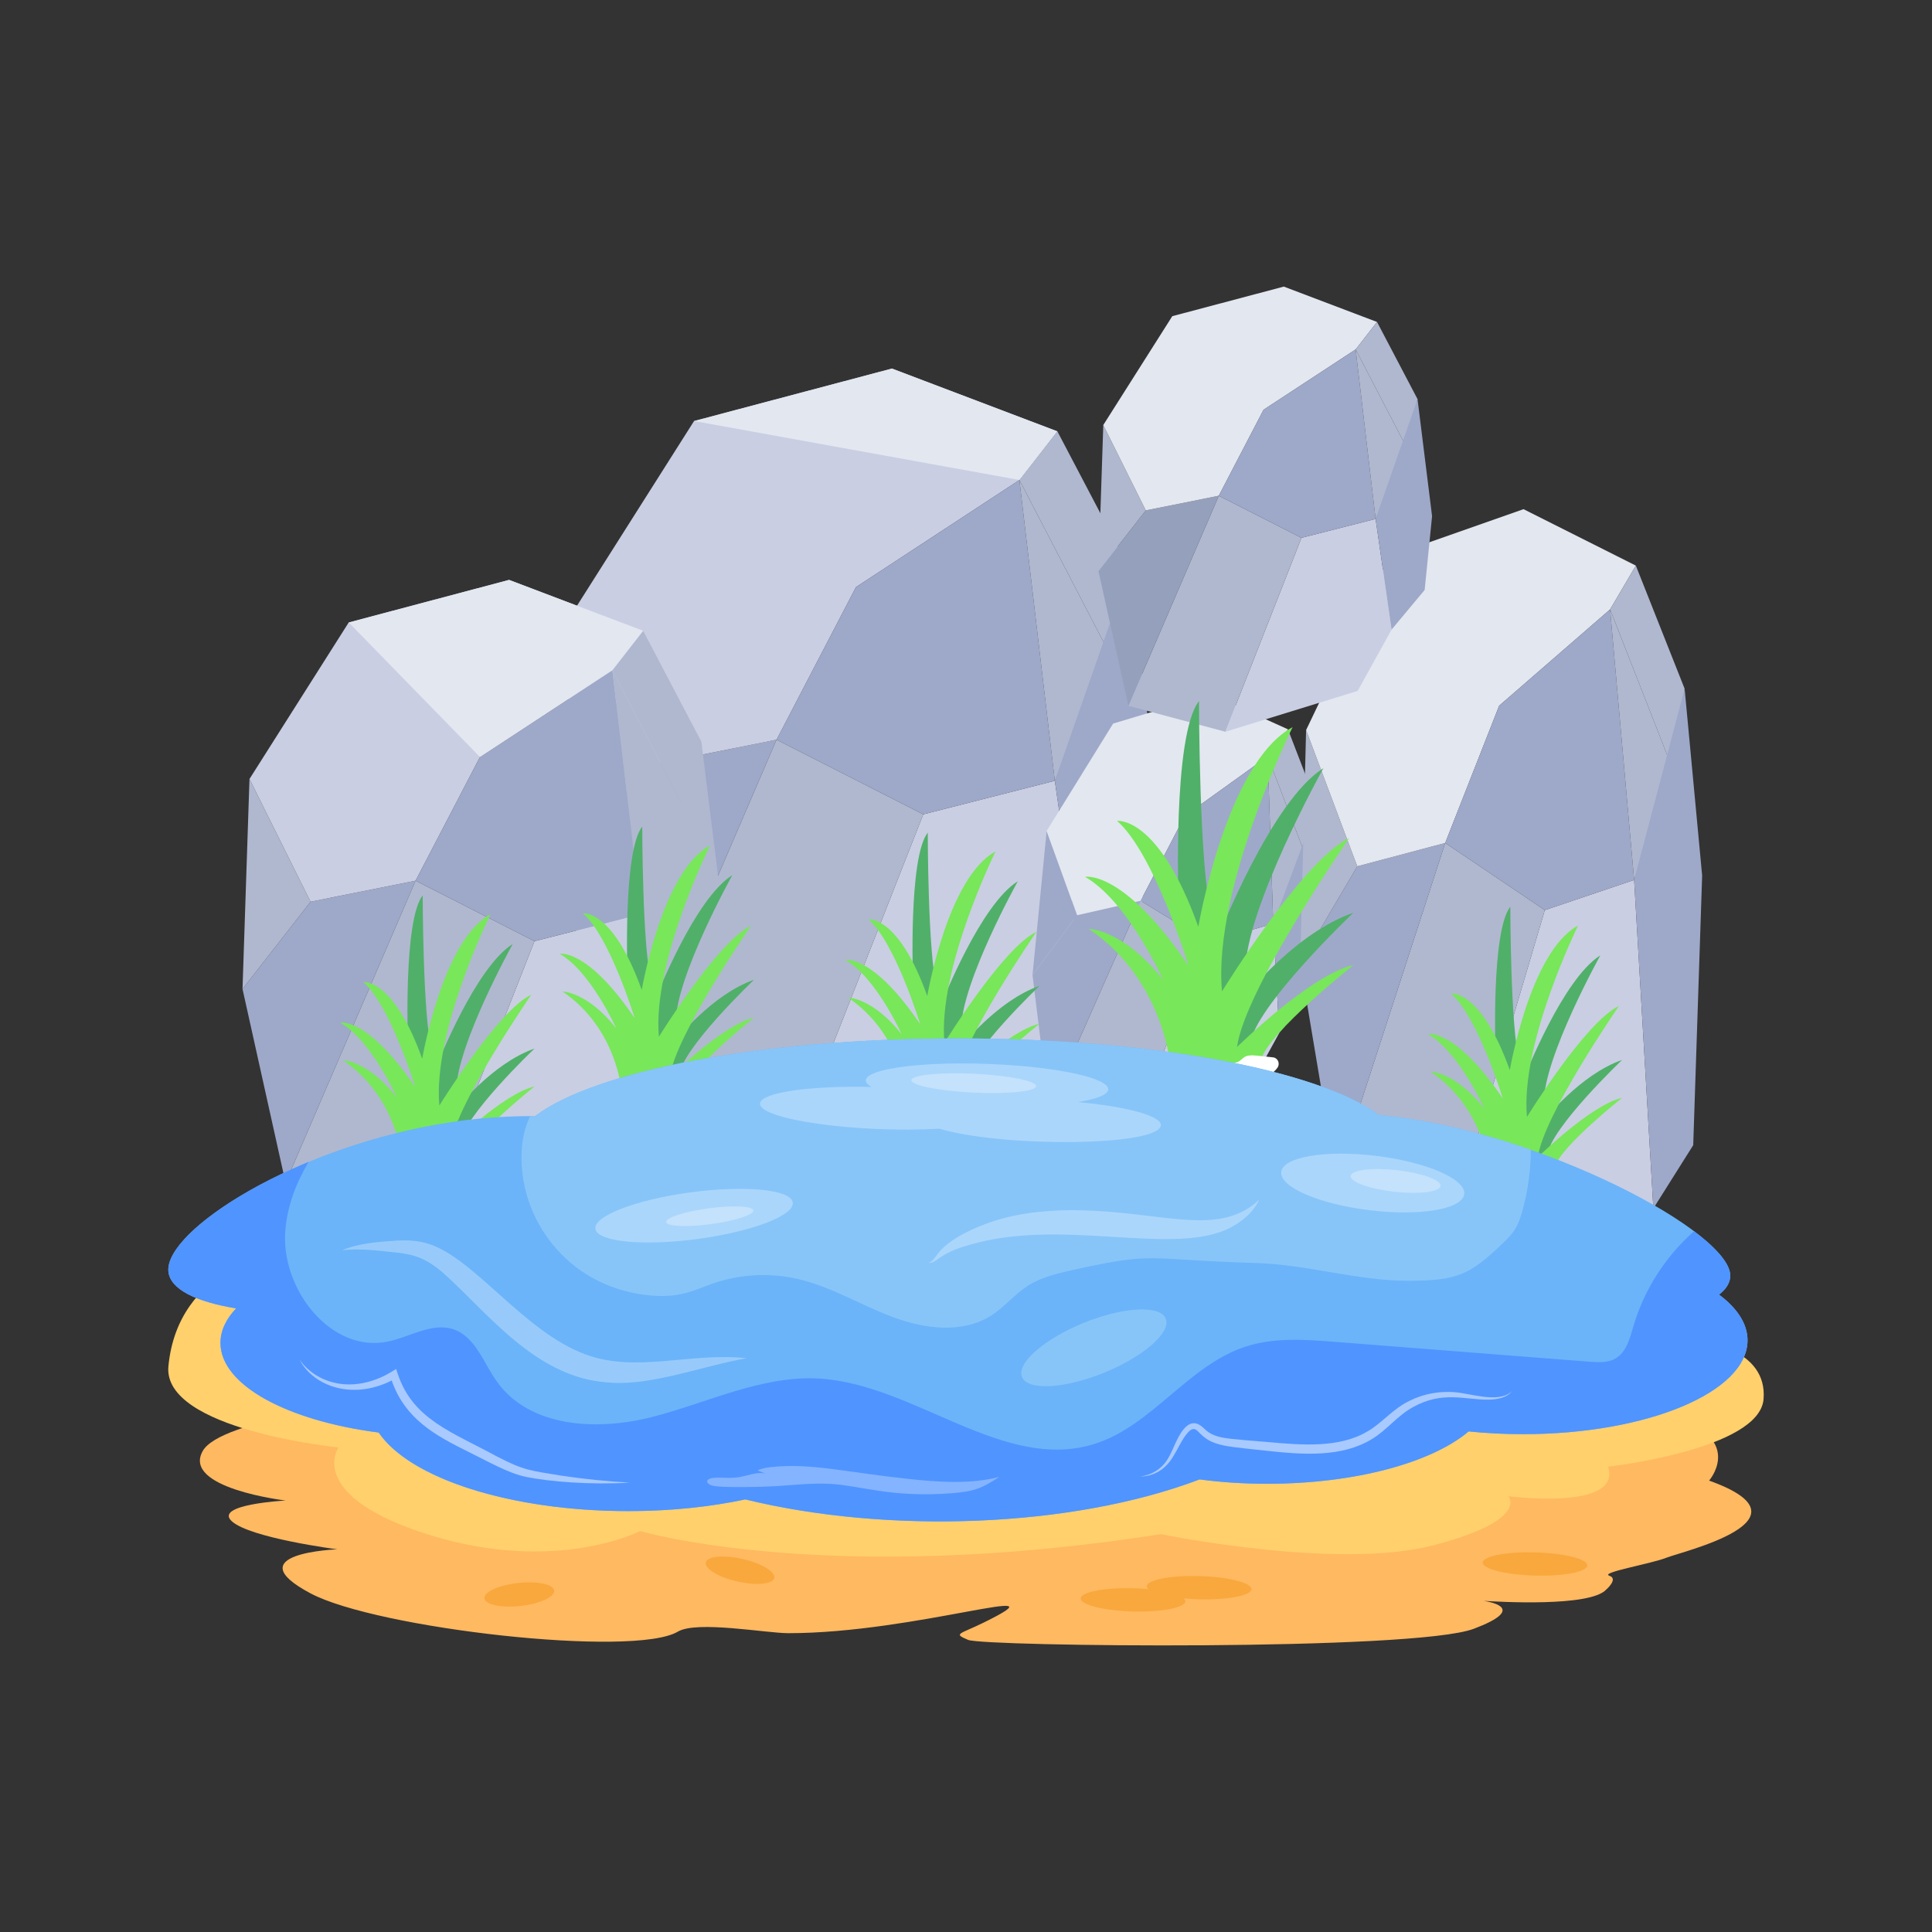 <?xml version="1.0" encoding="utf-8"?>
<svg xmlns="http://www.w3.org/2000/svg" enable-background="new 0 0 310 310" id="Layer_1" version="1.1" viewBox="0 0 310 310" x="0" y="0">
  <rect x="0" y="0" width="310" height="310" fill="#333333" stroke="none"/>
  <g id="_x34_6">
    <polygon fill="#c9cee2" points="173.798 156.797 164.137 174.246 126.467 185.877 148.143 130.667 169.252 125.283"/>
    <polygon fill="#b0b8cf" points="148.143 130.667 126.467 185.877 98.863 178.499 124.599 118.686"/>
    <polygon fill="#9ea9c9" points="124.599 118.686 98.863 178.499 90.338 140.129 103.815 122.852"/>
    <polygon fill="#b0b8cf" points="103.815 122.852 90.338 140.129 91.718 98.546"/>
    <polygon fill="#c9cee2" points="169.653 69.208 163.573 77.018 137.343 94.208 124.603 118.688 103.813 122.848 91.723 98.548 111.363 67.558 143.113 59.138"/>
    <polygon fill="#9ea9c9" points="169.252 125.283 148.143 130.667 124.599 118.686 137.345 94.206 163.569 77.017"/>
    <polygon fill="#b0b8cf" points="181.187 91.167 178.263 105.318 163.569 77.017 169.658 69.204"/>
    <polygon fill="#b0b8cf" points="178.263 105.318 169.252 125.283 163.569 77.017"/>
    <polygon fill="#9ea9c9" points="185.327 124.502 183.216 145.511 173.798 156.797 169.252 125.283 181.187 91.167"/>
    <polygon fill="#c9cee2" points="106.55 172.197 98.721 186.338 68.192 195.764 85.759 151.021 102.866 146.658"/>
    <polygon fill="#b0b8cf" points="85.759 151.021 68.192 195.764 45.821 189.785 66.678 141.311"/>
    <polygon fill="#9ea9c9" points="66.678 141.311 45.821 189.785 38.913 158.689 49.835 144.688"/>
    <polygon fill="#b0b8cf" points="49.835 144.688 38.913 158.689 40.031 124.99"/>
    <polygon fill="#c9cee2" points="103.193 101.208 98.263 107.538 77.013 121.468 66.683 141.308 49.833 144.688 40.033 124.988 55.953 99.878 81.683 93.048"/>
    <polygon fill="#9ea9c9" points="102.866 146.658 85.759 151.021 66.678 141.311 77.008 121.472 98.26 107.542"/>
    <polygon fill="#b0b8cf" points="112.538 119.01 110.169 130.477 98.26 107.542 103.195 101.21"/>
    <polygon fill="#b0b8cf" points="110.169 130.477 102.866 146.658 98.26 107.542"/>
    <polygon fill="#b0b8cf" points="115.894 146.025 114.183 163.051 106.55 172.197 102.866 146.658 112.538 119.01"/>
    <polygon fill="#c9cee2" points="205.274 165.727 199.943 175.43 181.329 181.898 193.91 151.196 204.296 148.203"/>
    <polygon fill="#b0b8cf" points="193.91 151.196 181.329 181.898 168.302 177.795 183.018 144.534"/>
    <polygon fill="#9ea9c9" points="183.018 144.534 168.302 177.795 165.671 156.458 172.835 146.851"/>
    <polygon fill="#9ea9c9" points="172.835 146.851 165.671 156.458 167.939 133.334"/>
    <polygon fill="#e3e7f0" points="206.654 117.018 203.416 121.362 190.108 130.921 183.018 144.534 172.835 146.851 167.939 133.334 178.608 116.101 194.24 111.418"/>
    <polygon fill="#9ea9c9" points="204.296 148.203 193.91 151.196 183.018 144.534 190.108 130.921 203.416 121.362"/>
    <polygon fill="#b0b8cf" points="211.366 129.231 209.411 137.1 203.416 121.362 206.654 117.018"/>
    <polygon fill="#b0b8cf" points="209.411 137.1 204.296 148.203 203.416 121.362"/>
    <polygon fill="#9ea9c9" points="212.078 147.768 210.25 159.451 205.274 165.727 204.296 148.203 211.366 129.231"/>
    <g>
      <polygon fill="#c9cee2" points="265.292 193.9 254.246 189.054 233.159 195.689 247.875 146.034 262.206 141.192"/>
      <polygon fill="#b0b8cf" points="247.875 146.034 233.159 195.689 214.419 189.054 231.891 135.258"/>
      <polygon fill="#9ea9c9" points="231.891 135.258 214.419 189.054 208.632 154.544 217.781 139.006"/>
      <polygon fill="#b0b8cf" points="217.781 139.006 208.632 154.544 209.569 117.145"/>
      <polygon fill="#e3e7f0" points="262.481 90.755 258.348 97.782 240.545 113.241 231.891 135.258 217.781 139.006 209.569 117.145 222.907 89.272 244.458 81.699"/>
      <polygon fill="#9ea9c9" points="262.206 141.192 247.875 146.034 231.891 135.258 240.545 113.241 258.348 97.782"/>
      <polygon fill="#b0b8cf" points="270.308 110.509 268.324 123.235 258.348 97.782 262.481 90.755"/>
      <polygon fill="#b0b8cf" points="268.324 123.235 262.206 141.192 258.348 97.782"/>
      <polygon fill="#9ea9c9" points="273.119 140.49 271.686 183.75 265.292 193.9 262.206 141.192 270.308 110.509"/>
    </g>
    <g>
      <polygon fill="#c9cee2" points="223.286 101.024 217.842 110.858 196.612 117.413 208.828 86.298 220.724 83.265"/>
      <polygon fill="#b0b8cf" points="208.828 86.298 196.612 117.413 181.056 113.255 195.56 79.546"/>
      <polygon fill="#95a0bc" points="195.56 79.546 181.056 113.255 176.252 91.631 183.847 81.895"/>
      <polygon fill="#b0b8cf" points="183.847 81.895 176.252 91.631 177.029 68.197"/>
      <polygon fill="#e3e7f0" points="220.953 51.661 217.521 56.064 202.743 65.75 195.56 79.546 183.847 81.895 177.029 68.197 188.102 50.731 205.992 45.986"/>
      <polygon fill="#9ea9c9" points="220.724 83.265 208.828 86.298 195.56 79.546 202.743 65.75 217.521 56.064"/>
      <polygon fill="#b0b8cf" points="227.45 64.038 225.803 72.013 217.521 56.064 220.953 51.661"/>
      <polygon fill="#b0b8cf" points="225.803 72.013 220.724 83.265 217.521 56.064"/>
      <polygon fill="#9ea9c9" points="229.784 82.825 228.594 94.664 223.286 101.024 220.724 83.265 227.45 64.038"/>
    </g>
    <g>
      <path d="M65.458 167.185c0 0-.754-19.539 2.368-23.523 0 0 0 19.378 1.453 24.922 1.453 5.544-2.53 3.23-2.53 3.23L65.458 167.185zM70.173 170.806c0 0 6.109-15.599 12.1-19.336 0 0-9.016 16.192-9.075 23.606v2.906c0 0 5.846-7.414 12.561-9.727 0 0-11.553 10.973-12.027 15.362-.475 4.389-5.575.712-5.575.712L70.173 170.806z" fill="#50b069"/>
      <path d="M64.519,186.158c0,0-0.723-10.091-9.496-16.032&#xD;&#xA;							c0,0,3.981,0.04,8.624,5.907c0,0-4.093-9.121-9.06-11.947&#xD;&#xA;							c0,0,4.415-0.916,12.03,10.334c0,0-3.981-13.067-8.308-16.832&#xD;&#xA;							c0,0,4.796-0.683,9.435,12.297c0,0,3.242-19.038,10.953-23.19&#xD;&#xA;							c0,0-9.291,18.812-8.199,30.695c0,0,9.41-15.288,14.758-17.793&#xD;&#xA;							c0,0-12.109,17.513-13.012,24.255c0,0,8.508-8.381,13.515-9.519&#xD;&#xA;							c0,0-9.786,7.776-10.696,10.924c0,0-3.755,3.945-6.145,3.11&#xD;&#xA;							C66.529,187.534,64.519,186.158,64.519,186.158z" fill="#78e75a"/>
      <g>
        <path d="M76.428,185.054c-0.622-0.066-1.244-0.132-1.866-0.198&#xD;&#xA;						c-2.264-0.24-1.172,0.867-3.232,0.89c-4.048,0.045-4.457,0.089-5.147-0.099&#xD;&#xA;						c-0.769-0.209-1.505-0.721-2.289-0.58c-0.374,0.067-0.437,0.243-0.463,0.497&#xD;&#xA;						c-0.123,1.234,0.138,1.497,0.742,1.882c3.304,2.105,3.073,2.093,4.391,2.121&#xD;&#xA;						c2.089,0.046,2.303-0.182,3.678-0.983c2.314-1.347,3.865-1.105,4.707-2.34&#xD;&#xA;						C77.268,185.776,76.991,185.113,76.428,185.054z" fill="#fff"/>
      </g>
    </g>
    <g>
      <path d="M100.685 156.146c0 0-.754-19.539 2.368-23.523 0 0 0 19.378 1.453 24.922 1.453 5.544-2.53 3.23-2.53 3.23L100.685 156.146zM105.399 159.767c0 0 6.109-15.599 12.1-19.336 0 0-9.016 16.192-9.075 23.606v2.906c0 0 5.846-7.414 12.561-9.727 0 0-11.553 10.973-12.027 15.362-.475 4.389-5.575.712-5.575.712L105.399 159.767z" fill="#50b069"/>
      <path d="M99.746,175.119c0,0-0.723-10.091-9.496-16.032&#xD;&#xA;							c0,0,3.981,0.04,8.624,5.907c0,0-4.093-9.121-9.06-11.947&#xD;&#xA;							c0,0,4.415-0.916,12.03,10.334c0,0-3.981-13.067-8.308-16.832&#xD;&#xA;							c0,0,4.796-0.683,9.435,12.297c0,0,3.242-19.038,10.953-23.19&#xD;&#xA;							c0,0-9.291,18.812-8.199,30.695c0,0,9.41-15.288,14.758-17.793&#xD;&#xA;							c0,0-12.109,17.513-13.012,24.255c0,0,8.508-8.381,13.515-9.519&#xD;&#xA;							c0,0-9.786,7.776-10.696,10.924c0,0-3.755,3.945-6.145,3.11&#xD;&#xA;							S99.746,175.119,99.746,175.119z" fill="#78e75a"/>
      <g>
        <path d="M111.654,174.015c-0.622-0.066-1.244-0.132-1.866-0.198&#xD;&#xA;						c-1.585-0.168-1.52,0.334-2.121,0.684c-0.436,0.254-0.614,0.2-4.571,0.244&#xD;&#xA;						c-0.566,0.006-1.141,0.012-1.688-0.137c-0.769-0.209-1.505-0.721-2.289-0.58&#xD;&#xA;						c-0.374,0.067-0.437,0.243-0.463,0.497c-0.123,1.234,0.138,1.497,0.742,1.882&#xD;&#xA;						c2.879,1.834,2.881,1.861,3.278,1.989c0.553,0.178,2.433,0.242,3.372-0.093&#xD;&#xA;						c0.943-0.336,1.593-1.066,3.516-1.702c0.956-0.316,2.043-0.563,2.61-1.395&#xD;&#xA;						C112.495,174.738,112.217,174.075,111.654,174.015z" fill="#fff"/>
      </g>
    </g>
    <g>
      <path d="M146.498 157.117c0 0-.754-19.539 2.368-23.523 0 0 0 19.378 1.453 24.922 1.453 5.544-2.53 3.23-2.53 3.23L146.498 157.117zM151.213 160.739c0 0 6.109-15.599 12.1-19.336 0 0-9.016 16.192-9.075 23.606v2.906c0 0 5.846-7.414 12.561-9.727 0 0-11.553 10.973-12.027 15.362-.475 4.389-5.575.712-5.575.712L151.213 160.739z" fill="#50b069"/>
      <path d="M145.559,176.09c0,0-0.723-10.091-9.496-16.032&#xD;&#xA;							c0,0,3.981,0.04,8.624,5.907c0,0-4.093-9.121-9.06-11.947&#xD;&#xA;							c0,0,4.415-0.916,12.03,10.334c0,0-3.981-13.067-8.308-16.832&#xD;&#xA;							c0,0,4.796-0.683,9.435,12.297c0,0,3.242-19.038,10.953-23.19&#xD;&#xA;							c0,0-9.291,18.812-8.199,30.695c0,0,9.41-15.288,14.758-17.793&#xD;&#xA;							c0,0-12.109,17.513-13.012,24.255c0,0,8.508-8.381,13.515-9.519&#xD;&#xA;							c0,0-9.786,7.776-10.696,10.924c0,0-3.755,3.945-6.145,3.11&#xD;&#xA;							S145.559,176.09,145.559,176.09z" fill="#78e75a"/>
      <g>
        <path d="M157.468,174.986c-0.622-0.066-1.244-0.132-1.866-0.198&#xD;&#xA;						c-1.585-0.168-1.52,0.334-2.121,0.684c-0.436,0.254-0.614,0.2-4.571,0.244&#xD;&#xA;						c-0.566,0.006-1.141,0.012-1.688-0.137c-0.769-0.209-1.505-0.721-2.289-0.58&#xD;&#xA;						c-0.374,0.067-0.438,0.243-0.463,0.497c-0.123,1.234,0.138,1.497,0.742,1.882&#xD;&#xA;						c3.304,2.105,3.073,2.093,4.391,2.121c3.302,0.072,2.673-0.901,5.775-1.928&#xD;&#xA;						c0.956-0.316,2.043-0.563,2.61-1.395&#xD;&#xA;						C158.308,175.709,158.031,175.046,157.468,174.986z" fill="#fff"/>
      </g>
    </g>
    <g>
      <path d="M189.116 144.977c0 0-1.041-26.987 3.271-32.489 0 0 0 26.764 2.007 34.422 2.007 7.658-3.494 4.461-3.494 4.461L189.116 144.977zM195.627 149.978c0 0 8.438-21.545 16.712-26.706 0 0-12.452 22.364-12.534 32.605v4.014c0 0 8.074-10.24 17.349-13.435 0 0-15.957 15.155-16.612 21.218s-7.701.983-7.701.983L195.627 149.978z" fill="#50b069"/>
      <path d="M187.819,171.182c0,0-0.998-13.937-13.116-22.143&#xD;&#xA;							c0,0,5.499,0.055,11.911,8.158c0,0-5.653-12.598-12.514-16.501&#xD;&#xA;							c0,0,6.098-1.265,16.616,14.273c0,0-5.498-18.048-11.474-23.248&#xD;&#xA;							c0,0,6.624-0.943,13.032,16.985c0,0,4.478-26.294,15.127-32.029&#xD;&#xA;							c0,0-12.832,25.983-11.324,42.396c0,0,12.997-21.115,20.383-24.575&#xD;&#xA;							c0,0-16.725,24.189-17.971,33.501c0,0,11.751-11.576,18.666-13.147&#xD;&#xA;							c0,0-13.516,10.74-14.773,15.088c0,0-5.186,5.448-8.487,4.296&#xD;&#xA;							C190.594,173.082,187.819,171.182,187.819,171.182z" fill="#78e75a"/>
      <g>
        <path d="M204.267,169.657c-0.859-0.091-1.719-0.182-2.578-0.274&#xD;&#xA;						c-2.189-0.232-2.099,0.461-2.929,0.945c-0.455,0.265-1.008,0.278-1.535,0.284&#xD;&#xA;						c-5.591,0.062-6.155,0.123-7.109-0.136c-1.062-0.289-2.078-0.996-3.161-0.801&#xD;&#xA;						c-0.516,0.093-0.604,0.336-0.639,0.686c-0.17,1.704,0.19,2.068,1.025,2.599&#xD;&#xA;						c4.465,2.845,4.198,2.889,6.065,2.93c2.886,0.063,3.181-0.252,5.08-1.357&#xD;&#xA;						c3.195-1.86,5.339-1.526,6.501-3.231&#xD;&#xA;						C205.428,170.655,205.044,169.739,204.267,169.657z" fill="#fff"/>
      </g>
    </g>
    <g>
      <path d="M239.971 169.007c0 0-.754-19.539 2.368-23.523 0 0 0 19.378 1.453 24.922 1.453 5.544-2.53 3.23-2.53 3.23L239.971 169.007zM244.686 172.628c0 0 6.109-15.599 12.1-19.336 0 0-9.016 16.192-9.075 23.606v2.906c0 0 5.846-7.414 12.561-9.727 0 0-11.553 10.973-12.027 15.362-.475 4.389-5.575.712-5.575.712L244.686 172.628z" fill="#50b069"/>
      <path d="M239.032,187.98c0,0-0.723-10.091-9.496-16.032&#xD;&#xA;							c0,0,3.981,0.04,8.624,5.907c0,0-4.093-9.121-9.06-11.947&#xD;&#xA;							c0,0,4.415-0.916,12.03,10.334c0,0-3.981-13.067-8.308-16.832&#xD;&#xA;							c0,0,4.796-0.683,9.435,12.297c0,0,3.242-19.038,10.953-23.19&#xD;&#xA;							c0,0-9.291,18.812-8.199,30.695c0,0,9.41-15.288,14.758-17.793&#xD;&#xA;							c0,0-12.109,17.513-13.012,24.255c0,0,8.508-8.381,13.515-9.519&#xD;&#xA;							c0,0-9.786,7.776-10.696,10.924c0,0-3.755,3.945-6.145,3.11&#xD;&#xA;							S239.032,187.98,239.032,187.98z" fill="#78e75a"/>
      <g>
        <path d="M250.941,186.875c-0.622-0.066-1.244-0.132-1.866-0.198&#xD;&#xA;						c-0.491-0.052-1.022-0.096-1.445,0.158c-0.245,0.147-0.429,0.382-0.676,0.526&#xD;&#xA;						c-0.329,0.192-0.73,0.201-1.111,0.206c-1.153,0.013-2.306,0.026-3.46,0.038&#xD;&#xA;						c-0.566,0.006-1.141,0.012-1.688-0.137c-0.769-0.209-1.505-0.721-2.289-0.58&#xD;&#xA;						c-0.374,0.067-0.438,0.243-0.463,0.497c-0.123,1.234,0.138,1.497,0.742,1.882&#xD;&#xA;						c0.801,0.51,1.602,1.021,2.403,1.531c0.766,0.488,1.008,0.569,1.989,0.591&#xD;&#xA;						c2.089,0.046,2.303-0.182,3.678-0.983c2.314-1.347,3.865-1.105,4.707-2.34&#xD;&#xA;						C251.781,187.598,251.504,186.935,250.941,186.875z" fill="#fff"/>
      </g>
    </g>
    <g>
      <path d="M267.377,249.949c-2.529,1.002-10.668,2.358-9.159,2.883&#xD;&#xA;						c1.52,0.487-0.49,2.224-0.49,2.224c-2.591,2.825-17.298,1.957-19.644,1.813&#xD;&#xA;						c1.418,0.229,6.813,1.298-1.601,4.477c-9.526,3.608-78.667,2.854-81.135,1.785&#xD;&#xA;						c-2.499-1.04-1.367-0.878,2.468-2.768&#xD;&#xA;						c14.106-6.939-10.911,1.709-31.35,1.69&#xD;&#xA;						c-3.59-0.01-14.659-2.052-17.698-0.249&#xD;&#xA;						c-7.089,4.209-48.272-0.483-58.93-6.134&#xD;&#xA;						c-12.178-6.472,4.284-7.073,4.284-7.073s-13.964-1.797-16.932-4.508&#xD;&#xA;						c-2.958-2.711,8.639-3.322,8.639-3.322s-16.717-1.957-13.29-7.961&#xD;&#xA;						c2.897-5.078,26.824-7.884,34.015-8.6&#xD;&#xA;						c0.478-0.451,18.221-0.047,176.896-0.2&#xD;&#xA;						c0.34,0.026,17.998,0.208,26.896,3.951c8.996,3.78,3.886,9.612,3.886,9.612&#xD;&#xA;						C291.805,243.859,269.907,248.938,267.377,249.949z" fill="#ffb961"/>
      <path d="M258.029,235.339c2.291,7.147-16.008,4.733-16.008,4.733&#xD;&#xA;						s3.507,3.813-11.98,7.869c-15.487,4.055-43.772-1.78-43.772-1.78&#xD;&#xA;						c-53.487,8.399-83.554-0.492-83.554-0.492s-13.363,6.899-33.642,0.671&#xD;&#xA;						c-20.244-6.277-14.759-14.084-14.759-14.084s-28.274-2.827-27.292-13.036&#xD;&#xA;						c1.535-15.967,17.352-18.788,22.317-19.947&#xD;&#xA;						c0.034-0.048,0.069-0.048,0.104-0.048c1.389-0.192,2.188-0.289,2.188-0.289&#xD;&#xA;						c214.337,0.051,196.638-0.249,204.002,0.434&#xD;&#xA;						c5.625,2.607,12.084,5.408,15.834,6.47c7.639,2.124,1.598,9.366,1.598,9.366&#xD;&#xA;						s10.568,1.169,9.909,9.281C282.348,232.597,258.029,235.339,258.029,235.339z" fill="#ffd06c"/>
      <path d="M280.403,215.058c0,8.32-16.13,15.06-36.03,15.06&#xD;&#xA;						c-3.01,0-5.92-0.15-8.72-0.44c-5.88,4.98-18.15,8.4-32.31,8.4&#xD;&#xA;						c-3.79,0-7.44-0.24-10.86-0.7c-19.93,7.566-49.441,8.944-72.89,3.21&#xD;&#xA;						c-22.543,4.796-51.438,0.09-58.83-10.73&#xD;&#xA;						c-14.71-1.9-25.39-7.62-25.39-14.39c0-1.95,0.89-3.82,2.52-5.53&#xD;&#xA;						c-6.52-1.07-10.56-3.08-10.87-5.89c-0.709-6.56,20.539-20.275,45.38-24&#xD;&#xA;						c6.986-1.059,11.941-0.927,13.48-0.98&#xD;&#xA;						c9.53-7.23,36.29-12.45,67.82-12.45c31.27,0,57.86,5.13,67.58,12.3&#xD;&#xA;						c25.372,2.257,57.085,18.989,56.34,26.03&#xD;&#xA;						c-0.11,1.04-0.73,1.96-1.8,2.78&#xD;&#xA;						C278.733,209.888,280.403,212.408,280.403,215.058z" fill="#6bb4f9"/>
      <path d="M245.623,184.468c0.01,0.81-0.02,1.63-0.08,2.44&#xD;&#xA;					c-0.17,2.44-0.59,4.87-1.23,7.24c-0.799,2.897-1.433,3.647-3.21,5.37&#xD;&#xA;					c-5.211,4.968-7.16,5.99-15.13,5.99c-8.14,0.02-16.156-2.596-24.29-2.84&#xD;&#xA;					c-18.354-0.551-16.141-1.861-29.45,1.09&#xD;&#xA;					c-2.51,0.56-5.08,1.14-7.26,2.52c-2.15,1.36-3.78,3.43-5.92,4.8&#xD;&#xA;					c-4.62,2.96-10.73,2.16-15.86,0.23&#xD;&#xA;					c-5.14-1.93-9.91-4.89-15.26-6.11c-4.43-1-9.14-0.76-13.44,0.71&#xD;&#xA;					c-3.218,1.106-5.388,2.513-10.78,1.89&#xD;&#xA;					c-12.866-1.519-20.357-12.34-20.03-22.66&#xD;&#xA;					c0.06-2.07,0.48-4.22,1.39-6.07h0.81&#xD;&#xA;					c9.53-7.23,36.29-12.45,67.82-12.45c31.27,0,57.86,5.13,67.58,12.3&#xD;&#xA;					C227.731,179.491,236.213,181.209,245.623,184.468z" fill="#87c5f9"/>
      <g>
        <path d="M280.398,215.059c0,8.32-16.124,15.06-36.03,15.06&#xD;&#xA;					c-3.009,0-5.919-0.15-8.72-0.44c-5.88,4.98-18.143,8.4-32.308,8.4&#xD;&#xA;					c-3.791,0-7.434-0.24-10.858-0.7c-20.74,7.876-50.351,8.718-72.891,3.21&#xD;&#xA;					c-5.642,1.2-12.036,1.88-18.797,1.88c-19.024,0-35.05-5.32-40.029-12.61&#xD;&#xA;					c-14.709-1.9-25.389-7.62-25.389-14.39c0-1.95,0.891-3.82,2.514-5.53&#xD;&#xA;					c-6.513-1.07-10.561-3.08-10.868-5.89&#xD;&#xA;					c-0.465-4.35,8.829-11.95,22.499-17.62&#xD;&#xA;					c-1.98,3.32-3.385,6.98-3.732,10.86&#xD;&#xA;					c-0.841,9.43,7.246,19.86,16.431,17.98&#xD;&#xA;					c3.583-0.74,7.156-3.16,10.611-1.95c3.464,1.22,4.751,5.35,6.889,8.35&#xD;&#xA;					c5.315,7.46,16.203,7.95,25.013,5.67c8.809-2.27,17.352-6.58,26.438-6.15&#xD;&#xA;					c15.55,0.75,29.873,15.27,44.681,10.42c9.067-2.97,14.847-12.51,23.904-15.5&#xD;&#xA;					c4.652-1.54,9.68-1.18,14.56-0.79&#xD;&#xA;					c13.58,1.06,27.171,2.12,40.761,3.18c1.396,0.1,2.89,0.19,4.108-0.5&#xD;&#xA;					c1.792-1.02,2.346-3.29,2.93-5.27c1.722-5.85,5.167-11.15,9.7-15.17&#xD;&#xA;					c3.821,2.87,6.008,5.5,5.81,7.39c-0.109,1.04-0.732,1.96-1.801,2.78&#xD;&#xA;					C278.735,209.889,280.398,212.409,280.398,215.059z" fill="#5094ff"/>
      </g>
    </g>
    <g>
      <polygon fill="#e3e7f0" points="103.193 101.208 98.263 107.538 77.013 121.468 55.953 99.878 81.683 93.048"/>
    </g>
    <g>
      <polygon fill="#e3e7f0" points="169.653 69.208 163.573 77.018 111.363 67.558 143.113 59.138"/>
    </g>
    <g opacity=".5">
      <path d="M182.927,236.911c1.391-0.15,2.692-0.795,3.635-1.76&#xD;&#xA;					c0.947-0.975,1.449-2.267,2.024-3.548c1.014-2.229,2.402-4.262,4.291-2.686&#xD;&#xA;					c0.57,0.474,0.975,1.091,2.446,1.545c1.17,0.35,2.324,0.458,8.178,0.926&#xD;&#xA;					c5.417,0.492,11.427,0.974,15.927-1.718c2.278-1.28,4.081-3.658,6.786-4.924&#xD;&#xA;					c2.611-1.298,5.64-1.69,8.444-1.199c2.48,0.405,6.256,1.44,7.983-0.371&#xD;&#xA;					c-0.876,1.149-2.43,1.383-3.873,1.406c-3.622,0.042-7.295-1.45-12.021,1.187&#xD;&#xA;					c-2.563,1.402-4.19,3.674-6.583,5.116c-4.848,2.999-11.125,2.526-16.793,1.913&#xD;&#xA;					c-5.194-0.552-6.859-0.697-8.412-1.247c-2.292-0.832-2.647-2.202-3.366-2.246&#xD;&#xA;					c-0.829-0.158-1.953,1.885-2.353,2.624c-0.662,1.203-1.303,2.541-2.406,3.508&#xD;&#xA;					C185.752,236.4,184.328,236.923,182.927,236.911z" fill="#fff"/>
    </g>
    <g opacity=".5">
      <path d="M48.055,218.143c1.464,2.119,3.972,3.679,7.054,3.956&#xD;&#xA;					c4.595,0.397,8.143-2.295,8.454-2.441l0.252,0.761&#xD;&#xA;					c2.43,7.33,8.672,9.337,16.021,13.328c4.148,2.156,5.207,2.217,10.296,3.037&#xD;&#xA;					c3.616,0.539,7.264,0.909,10.938,1.114&#xD;&#xA;					c-6.381,0.381-12.925-0.166-16.576-0.904&#xD;&#xA;					c-2.977-0.602-6.027-2.422-10.215-4.484&#xD;&#xA;					c-5.547-2.742-9.856-5.662-11.654-11.717l0.913,0.349&#xD;&#xA;					C56.912,224.896,50.309,222.52,48.055,218.143z" fill="#fff"/>
    </g>
    <g>
      <path d="M88.919,255.22c0.106,1.013-2.301,2.116-5.39,2.463&#xD;&#xA;				c-3.089,0.347-5.687-0.205-5.803-1.218c-0.116-1.013,2.301-2.116,5.39-2.463&#xD;&#xA;				C86.205,253.655,88.803,254.197,88.919,255.22z" fill="#f9a83d"/>
    </g>
    <g>
      <path d="M124.229,253.204c-0.233,0.992-2.868,1.243-5.9,0.556&#xD;&#xA;				c-3.031-0.687-5.304-2.062-5.08-3.058c0.223-0.995,2.868-1.243,5.9-0.556&#xD;&#xA;				C122.18,250.834,124.456,252.2,124.229,253.204z" fill="#f9a83d"/>
    </g>
    <g>
      <path d="M190.194,256.893c0.081,1.026-3.593,1.779-8.226,1.68&#xD;&#xA;				c-4.633-0.099-8.465-1.024-8.561-2.052c-0.096-1.027,3.593-1.779,8.226-1.68&#xD;&#xA;				C186.267,254.941,190.1,255.856,190.194,256.893z" fill="#f9a83d"/>
    </g>
    <g>
      <path d="M254.699,251.137c0.081,1.026-3.593,1.779-8.226,1.68&#xD;&#xA;				c-4.633-0.099-8.465-1.024-8.561-2.052c-0.096-1.027,3.593-1.779,8.226-1.68&#xD;&#xA;				C250.772,249.185,254.605,250.1,254.699,251.137z" fill="#f9a83d"/>
    </g>
    <g>
      <path d="M200.798,254.939c0.081,1.026-3.593,1.779-8.226,1.68&#xD;&#xA;				c-4.633-0.099-8.465-1.024-8.561-2.052c-0.096-1.027,3.593-1.779,8.226-1.68&#xD;&#xA;				C196.87,252.987,200.703,253.902,200.798,254.939z" fill="#f9a83d"/>
    </g>
    <g opacity=".3">
      <path d="M186.26,180.627c-0.648,3.319-25.251,3.503-35.534,0.479&#xD;&#xA;				c-13.027,0.753-29.224-1.485-28.769-4.11&#xD;&#xA;				c0.303-1.717,8.124-2.819,17.883-2.591c-4.01-2.311,5.665-4.233,19.153-3.67&#xD;&#xA;				c10.724,0.442,19.157,2.292,18.818,4.153c-0.158,0.807-1.97,1.482-4.868,1.945&#xD;&#xA;				C180.905,177.573,186.538,179.1,186.26,180.627z" fill="#fff"/>
    </g>
    <g opacity=".3">
      <path d="M166.257,174.291c-0.072,0.832-4.611,1.288-10.139,1.017&#xD;&#xA;				c-5.528-0.271-9.94-1.165-9.868-1.997c0.072-0.832,4.601-1.288,10.13-1.018&#xD;&#xA;				C161.907,172.565,166.329,173.459,166.257,174.291z" fill="#fff"/>
    </g>
    <g opacity=".3">
      <path d="M234.939,191.614c-0.292,2.414-7.1,3.555-15.21,2.569&#xD;&#xA;				c-8.109-0.985-14.439-3.745-14.146-6.147c0.292-2.414,7.1-3.555,15.21-2.569&#xD;&#xA;				C228.903,186.452,235.244,189.211,234.939,191.614z" fill="#fff"/>
    </g>
    <g opacity=".3">
      <path d="M127.2,192.923c0.349,2.066-6.46,4.687-15.206,5.871&#xD;&#xA;				c-8.745,1.184-16.11,0.464-16.455-1.593c-0.349-2.067,6.46-4.687,15.206-5.871&#xD;&#xA;				C119.49,190.145,126.868,190.862,127.2,192.923z" fill="#fff"/>
    </g>
    <g opacity=".3">
      <path d="M120.879,194.202c0.117,0.701-2.915,1.688-6.777,2.209&#xD;&#xA;				c-3.862,0.521-7.083,0.379-7.201-0.322c-0.116-0.691,2.916-1.678,6.778-2.199&#xD;&#xA;				C117.542,193.368,120.763,193.511,120.879,194.202z" fill="#fff"/>
    </g>
    <g opacity=".3">
      <path d="M231.143,190.288c-0.1,0.96-3.42,1.38-7.4,0.93&#xD;&#xA;				c-3.99-0.44-7.13-1.58-7.03-2.53c0.11-0.96,3.43-1.37,7.41-0.93&#xD;&#xA;				C228.103,188.208,231.253,189.338,231.143,190.288z" fill="#fff"/>
    </g>
    <g>
      <path d="M177.143,220.264c-6.367,2.585-12.259,2.899-13.163,0.682&#xD;&#xA;				c-0.892-2.209,3.542-6.09,9.907-8.685c6.367-2.585,12.261-2.889,13.163-0.682&#xD;&#xA;				C187.942,213.788,183.508,217.669,177.143,220.264z" fill="#87c5f9"/>
    </g>
    <g opacity=".3">
      <path d="M148.987,202.632c0.996-0.353,1.058-1.23,2.452-2.512&#xD;&#xA;					c2.313-2.138,6.724-3.938,9.811-4.708c4.723-1.201,9.618-1.381,14.345-1.131&#xD;&#xA;					c11.957,0.58,20.335,3.962,26.448-1.774&#xD;&#xA;					c-1.015,2.181-3.103,3.819-5.369,4.833c-9.464,4.046-26.748-2.002-41.446,2.501&#xD;&#xA;					C150.41,201.211,150.4,202.723,148.987,202.632z" fill="#fff"/>
    </g>
    <g opacity=".3">
      <path d="M54.91,200.592c2.818-1.165,5.939-1.331,8.931-1.545&#xD;&#xA;					c1.524-0.065,3.183-0.008,4.813,0.498&#xD;&#xA;					c7.378,2.229,15.377,14.126,25.237,17.756&#xD;&#xA;					c8.136,3.076,17.037-0.373,25.942,0.64&#xD;&#xA;					c-6.774,1.113-15.514,4.578-22.396,3.87&#xD;&#xA;					c-11.645-0.801-19.434-11.493-26.337-17.568&#xD;&#xA;					c-2.787-2.416-4.725-2.946-7.326-3.244&#xD;&#xA;					C60.825,200.675,57.904,200.299,54.91,200.592z" fill="#fff"/>
    </g>
    <g opacity=".3">
      <path d="M160.353,236.967c-2.767,1.837-4.094,2.362-7.56,2.623&#xD;&#xA;			c-9.737,0.764-14.54-1.186-19.43-1.487c-2.94-0.187-5.89,0.176-8.83,0.358&#xD;&#xA;			c-1.847,0.112-9.086,0.339-10.41-0.136c-0.49-0.176-0.82-0.545-0.57-0.84&#xD;&#xA;			c0.594-0.7,2.974-0.182,4.8-0.431c1.52-0.21,3-0.931,4.47-0.619&#xD;&#xA;			l-1.26-0.488c0.6-0.335,1.46-0.471,2.28-0.556&#xD;&#xA;			c6.299-0.651,11.566,0.788,21.85,1.902&#xD;&#xA;			C150.583,237.824,155.853,238.176,160.353,236.967z" fill="#fff"/>
    </g>
  </g>
</svg>